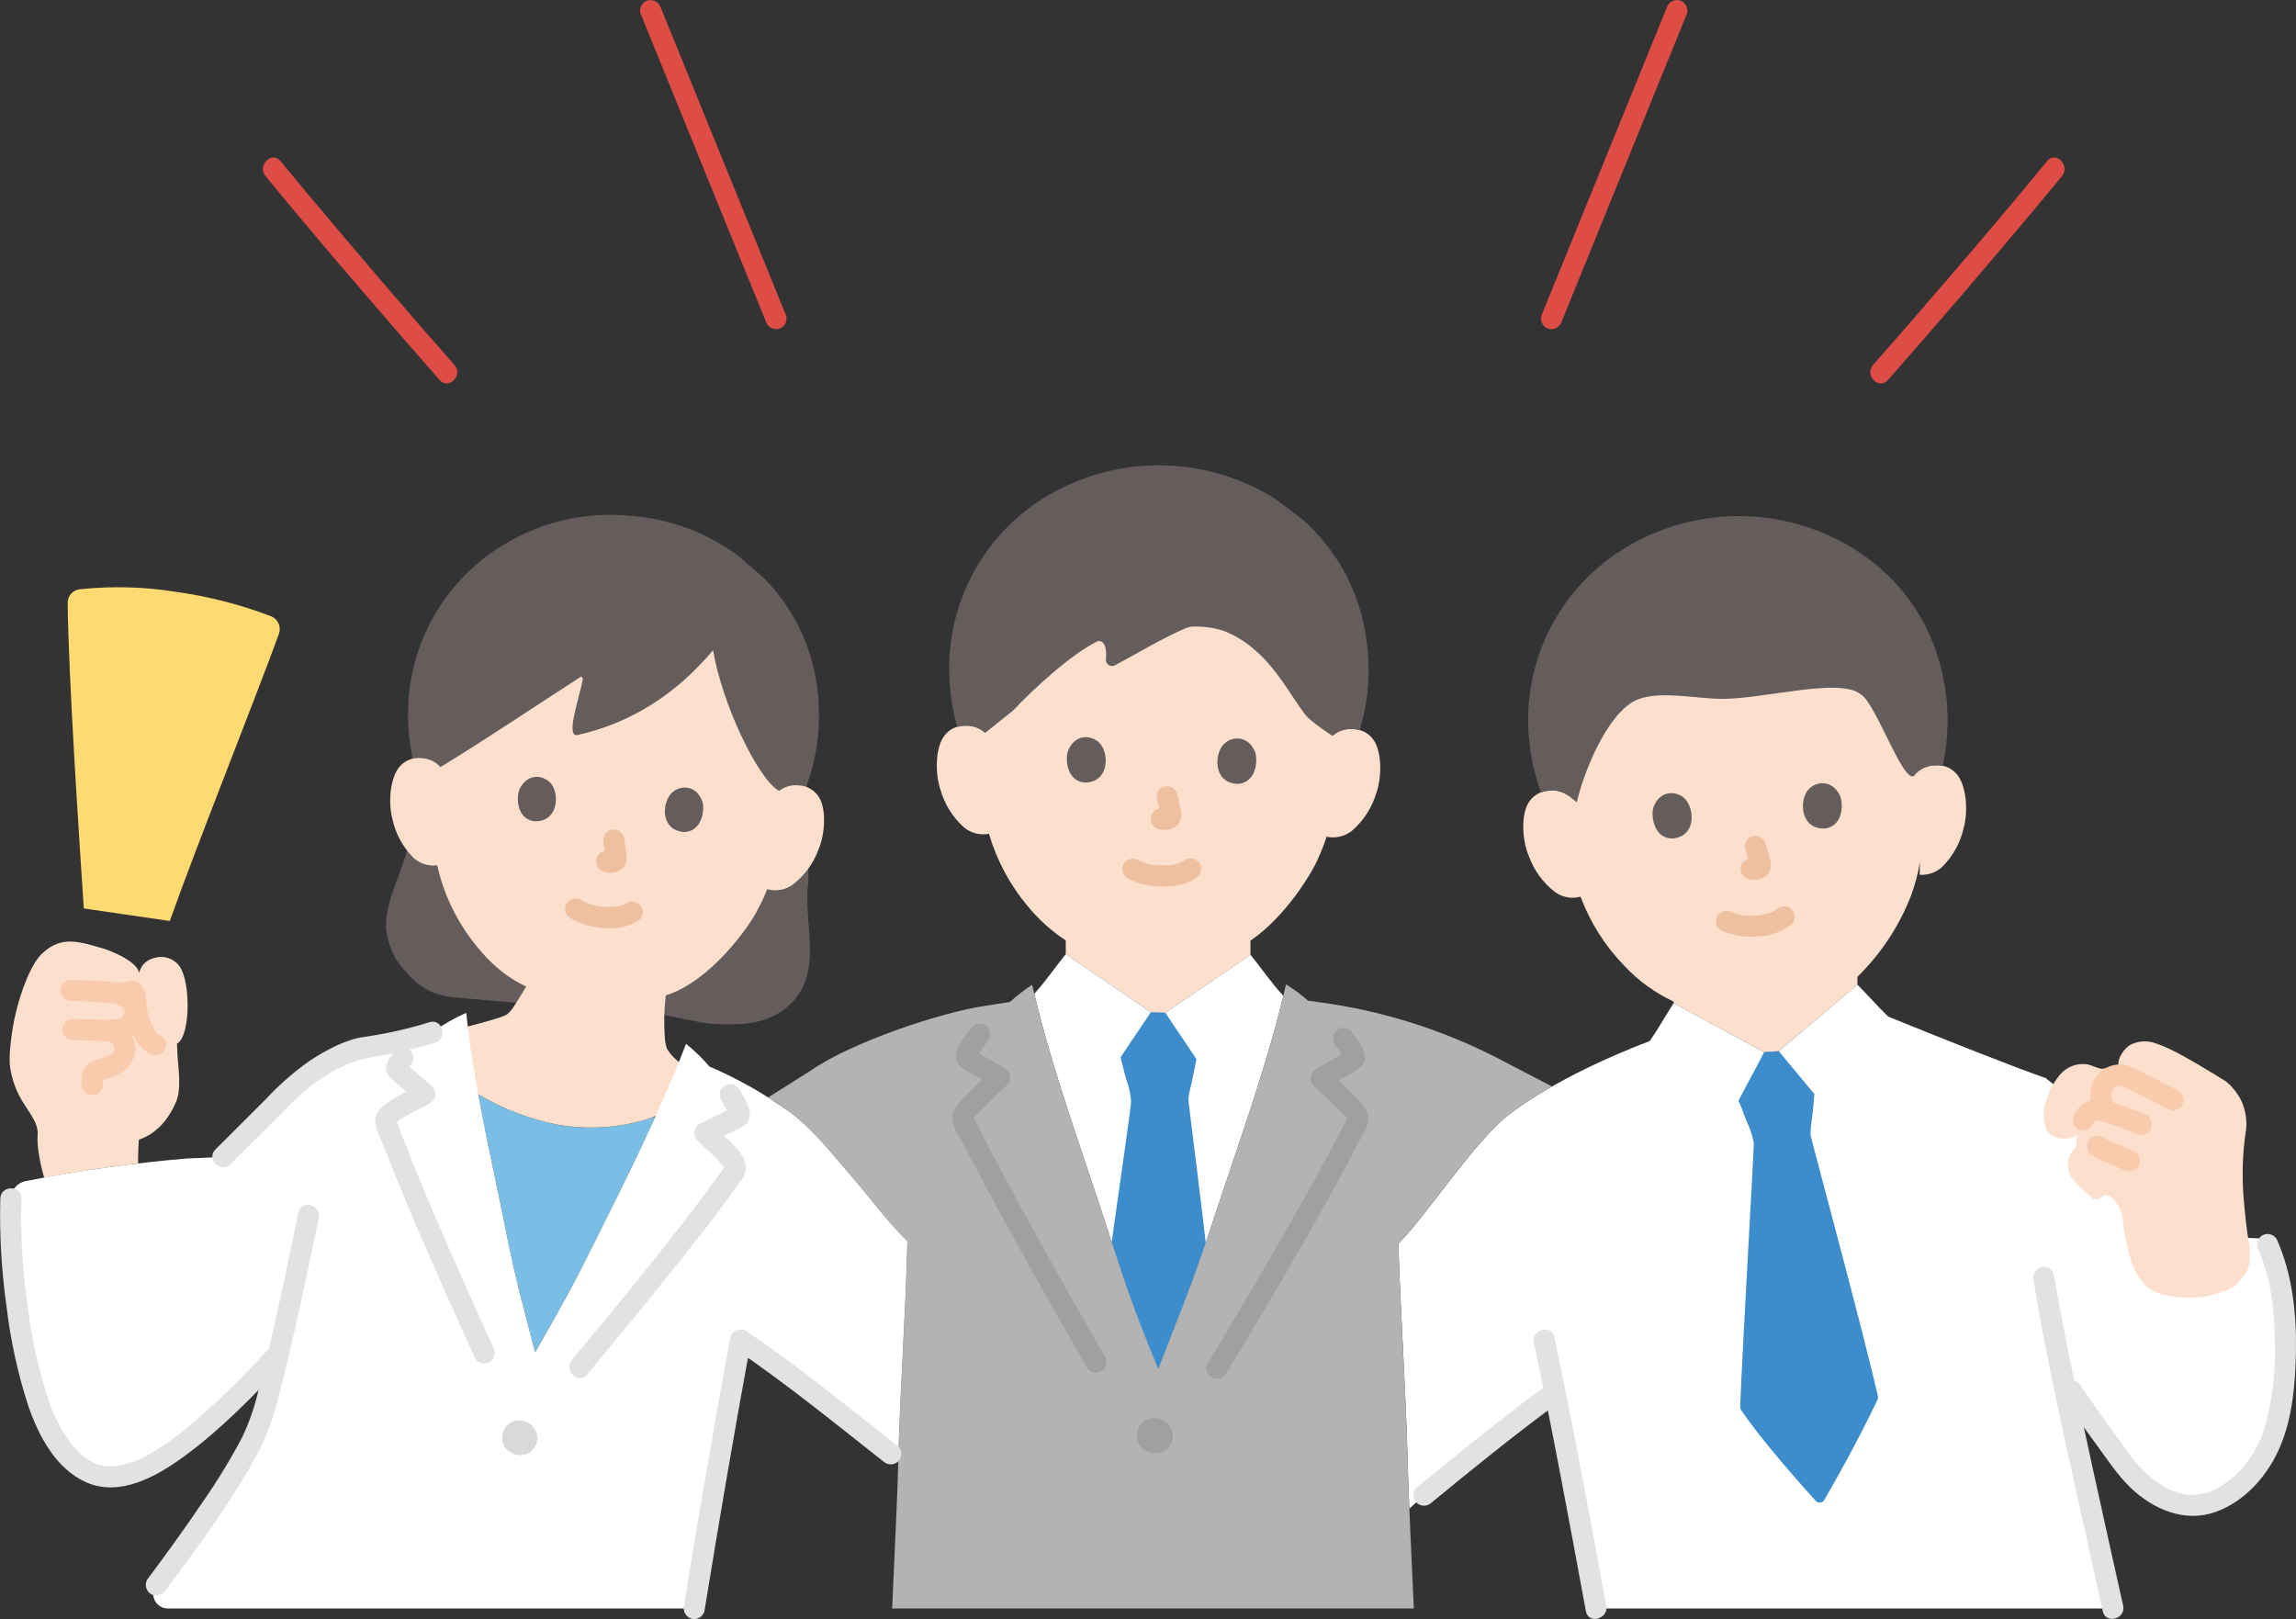 <svg width="173" height="122" viewBox="0 0 173 122" fill="none" xmlns="http://www.w3.org/2000/svg">
<rect x="0" y="0" width="173" height="122" fill="#333333" stroke="none"/>
<g clip-path="url(#clip0_5249_7469)">
<path d="M144.661 64.958C144.522 65.833 144.294 66.691 143.982 67.519C143.086 69.813 141.713 71.888 139.954 73.608C139.954 73.957 139.954 74.201 139.954 74.201C139.636 74.46 135.837 77.703 134.032 79.213L132.927 79.283C130.852 78.175 126.474 75.781 126.108 75.593V75.473C124.706 74.822 123.443 73.906 122.388 72.776C120.94 71.288 119.818 69.514 119.092 67.567C118.769 67.657 118.431 67.673 118.102 67.615C117.772 67.558 117.459 67.428 117.186 67.234C116.272 66.534 115.579 65.585 115.191 64.499C114.73 63.413 114.589 61.619 115.103 60.607C115.26 60.304 115.494 60.048 115.783 59.867C116.071 59.686 116.403 59.586 116.743 59.577C117.283 59.517 117.824 59.67 118.252 60.005C118.252 60.005 116.361 49.176 128.875 47.477C145.858 45.172 144.349 58.293 144.349 58.293C144.73 57.905 145.247 57.682 145.79 57.671C146.129 57.635 146.47 57.692 146.78 57.834C147.09 57.976 147.356 58.198 147.55 58.478C148.192 59.415 148.284 61.212 147.969 62.349C147.725 63.476 147.162 64.509 146.346 65.322C146.117 65.531 145.848 65.692 145.556 65.795C145.263 65.898 144.953 65.941 144.644 65.92" fill="#FCE0CD"/>
<path d="M0.756 79.1C0.823 78.293 0.939 77.491 1.104 76.698C1.53 74.707 2.4 72.494 3.236 71.798C4.669 70.465 6.053 70.983 7.802 71.484C8.296 71.626 10.326 72.418 10.485 73.313C10.548 73.032 10.692 72.776 10.897 72.576C11.103 72.376 11.363 72.24 11.644 72.186C12.012 72.072 12.407 72.086 12.766 72.227C13.124 72.367 13.425 72.625 13.619 72.959C14.282 74.128 14.317 77.183 13.671 78.29C13.588 78.436 13.473 78.562 13.336 78.658C13.355 79.087 13.368 79.381 13.368 79.381C13.41 80.332 13.699 82.019 13.274 83.016C12.623 84.54 11.663 85.463 10.46 85.884C10.444 86.14 10.433 86.334 10.433 86.334C10.414 86.643 10.406 87.137 10.4 87.665C8.052 87.945 5.687 88.312 3.327 88.743C3.098 87.969 2.753 86.416 2.835 85.526C2.909 84.71 2.314 83.992 1.884 83.296C1.253 82.372 0.857 81.306 0.733 80.192C0.717 79.828 0.724 79.463 0.756 79.1Z" fill="#FCE0CD"/>
<path d="M5.35 75.431C6.178 75.453 7 75.48 7.826 75.548C8.578 75.61 9.458 75.728 10.185 75.464C10.389 75.408 10.562 75.273 10.666 75.089C10.77 74.905 10.797 74.686 10.741 74.482C10.685 74.278 10.55 74.105 10.367 74C10.183 73.896 9.965 73.869 9.762 73.925C9.699 73.948 9.634 73.967 9.568 73.982C9.532 73.99 9.495 73.997 9.458 74.003C9.573 73.989 9.583 73.987 9.49 73.997C9.331 74.007 9.172 74.016 9.01 74.016C8.586 74.016 8.162 73.979 7.739 73.944C6.943 73.878 6.149 73.856 5.351 73.835C5.14 73.836 4.939 73.921 4.79 74.07C4.641 74.22 4.557 74.421 4.555 74.633C4.559 74.843 4.644 75.044 4.792 75.192C4.941 75.341 5.141 75.427 5.351 75.431H5.35Z" fill="#F9CBAC"/>
<path d="M8.892 75.732C8.935 75.744 8.978 75.758 9.02 75.772C8.932 75.731 8.928 75.73 9.009 75.769C9.081 75.808 9.15 75.851 9.219 75.897C9.064 75.794 9.204 75.893 9.237 75.926C9.269 75.959 9.289 75.981 9.314 76.011C9.248 75.922 9.24 75.913 9.29 75.984C9.309 76.018 9.405 76.136 9.394 76.175L9.354 76.084C9.366 76.117 9.377 76.15 9.386 76.185C9.444 76.403 9.401 76.094 9.398 76.225C9.392 76.275 9.392 76.325 9.398 76.376C9.419 76.246 9.421 76.224 9.405 76.31C9.399 76.342 9.39 76.374 9.38 76.405C9.365 76.441 9.352 76.478 9.341 76.515C9.378 76.306 9.423 76.341 9.38 76.418C9.362 76.45 9.346 76.485 9.327 76.517C9.302 76.549 9.279 76.584 9.258 76.619C9.28 76.567 9.399 76.465 9.298 76.561C9.283 76.575 9.192 76.647 9.192 76.662C9.303 76.579 9.325 76.561 9.258 76.61C9.241 76.622 9.224 76.634 9.206 76.645C9.162 76.673 9.113 76.694 9.069 76.722C8.968 76.788 9.237 76.666 9.026 76.737C8.893 76.78 8.755 76.812 8.616 76.833C8.815 76.803 8.501 76.837 8.466 76.838C8.386 76.842 8.309 76.843 8.23 76.844C8.052 76.844 7.875 76.844 7.697 76.844C6.959 76.836 6.221 76.804 5.484 76.778C5.273 76.78 5.071 76.865 4.923 77.014C4.774 77.163 4.689 77.365 4.688 77.577C4.692 77.787 4.777 77.988 4.925 78.137C5.074 78.285 5.274 78.371 5.484 78.375C6.164 78.398 6.844 78.428 7.525 78.438C8.189 78.497 8.858 78.437 9.5 78.26C10.002 78.105 10.428 77.768 10.694 77.315C10.96 76.862 11.048 76.325 10.939 75.81C10.835 75.422 10.631 75.067 10.347 74.783C10.063 74.499 9.709 74.295 9.321 74.192C9.118 74.138 8.901 74.166 8.718 74.27C8.535 74.375 8.4 74.547 8.342 74.75C8.29 74.955 8.319 75.171 8.423 75.354C8.527 75.537 8.698 75.673 8.899 75.733L8.892 75.732Z" fill="#F9CBAC"/>
<path d="M8.061 78.407C8.119 78.435 8.356 78.524 8.369 78.589C8.359 78.54 8.268 78.503 8.369 78.598C8.413 78.638 8.449 78.686 8.495 78.727C8.562 78.789 8.421 78.607 8.498 78.729C8.529 78.78 8.558 78.829 8.587 78.881C8.663 79.016 8.564 78.741 8.594 78.904C8.599 78.932 8.654 79.087 8.616 78.966C8.579 78.851 8.611 78.998 8.616 79.032C8.633 79.192 8.66 78.908 8.616 79.057C8.609 79.087 8.601 79.116 8.59 79.145C8.571 79.201 8.579 79.185 8.615 79.096C8.611 79.146 8.548 79.213 8.525 79.255C8.455 79.38 8.582 79.206 8.518 79.265C8.478 79.299 8.448 79.341 8.41 79.376C8.38 79.405 8.349 79.431 8.317 79.456L8.381 79.406C8.329 79.451 8.27 79.488 8.207 79.516C8.158 79.545 8.108 79.571 8.057 79.596C8.026 79.611 7.995 79.626 7.964 79.64C8.038 79.609 8.049 79.604 7.996 79.625C7.876 79.665 7.759 79.712 7.637 79.75C7.374 79.82 7.119 79.917 6.876 80.039C6.558 80.215 6.317 80.502 6.197 80.846C6.1 81.204 6.1 81.581 6.197 81.939C6.253 82.143 6.388 82.316 6.572 82.421C6.755 82.526 6.972 82.553 7.176 82.498C7.377 82.438 7.547 82.302 7.651 82.119C7.754 81.936 7.784 81.721 7.733 81.516C7.721 81.45 7.713 81.317 7.72 81.456C7.712 81.389 7.711 81.32 7.718 81.253C7.709 81.301 7.645 81.458 7.712 81.353C7.644 81.438 7.64 81.451 7.701 81.39L7.631 81.448C7.664 81.427 7.698 81.409 7.733 81.392L7.651 81.424C7.706 81.402 7.762 81.382 7.819 81.365C7.944 81.325 8.07 81.289 8.193 81.246C8.839 81.064 9.411 80.684 9.829 80.158C10.017 79.905 10.14 79.609 10.186 79.297C10.233 78.984 10.201 78.665 10.095 78.368C9.869 77.781 9.431 77.302 8.868 77.026C8.685 76.919 8.468 76.889 8.264 76.943C8.06 76.996 7.885 77.129 7.779 77.312C7.672 77.495 7.642 77.713 7.696 77.917C7.749 78.122 7.882 78.297 8.064 78.404L8.061 78.407Z" fill="#F9CBAC"/>
<path d="M9.424 75.096C9.416 75.884 9.546 76.667 9.807 77.41C9.944 77.796 10.12 78.166 10.332 78.516C10.568 78.909 10.914 79.223 11.327 79.42C11.51 79.522 11.726 79.549 11.929 79.496C12.132 79.442 12.306 79.312 12.416 79.133C12.52 78.95 12.549 78.733 12.495 78.529C12.442 78.325 12.311 78.15 12.13 78.041C12.054 78.005 11.979 77.965 11.907 77.922C11.873 77.9 11.839 77.879 11.806 77.855C11.889 77.923 11.899 77.93 11.834 77.875C11.809 77.852 11.784 77.828 11.761 77.803C11.837 77.909 11.848 77.921 11.791 77.839C11.748 77.769 11.701 77.701 11.659 77.63C11.574 77.488 11.497 77.342 11.428 77.193C11.411 77.156 11.394 77.118 11.378 77.08C11.418 77.176 11.421 77.183 11.387 77.1C11.359 77.023 11.329 76.947 11.302 76.869C11.197 76.558 11.118 76.238 11.067 75.914C11.061 75.874 11.055 75.834 11.049 75.794C11.064 75.905 11.066 75.915 11.055 75.824C11.048 75.744 11.039 75.662 11.033 75.581C11.022 75.422 11.017 75.259 11.017 75.097C11.017 74.886 10.933 74.683 10.784 74.533C10.635 74.383 10.432 74.299 10.221 74.299C10.01 74.299 9.807 74.383 9.658 74.533C9.509 74.683 9.425 74.886 9.425 75.097L9.424 75.096Z" fill="#F9CBAC"/>
<path d="M39.117 97.252C39.46 98.636 39.829 100.003 40.322 101.905C42.328 98.398 43.094 97.052 44.871 93.477C46.368 90.463 47.95 87.307 49.389 84.138L48.984 84.277C46.734 84.992 44.346 85.156 42.019 84.756C39.907 84.341 37.883 83.567 36.031 82.468C36.66 85.906 37.448 89.385 38.092 92.628C38.47 94.529 38.781 95.9 39.117 97.252Z" fill="#7ABEE6"/>
<path d="M121.037 42.251C120.966 42.308 120.895 42.365 120.825 42.423C118.987 43.891 117.517 45.77 116.531 47.908C115.545 50.047 115.071 52.387 115.146 54.742C115.208 56.441 115.534 58.12 116.113 59.717C116.316 59.644 116.528 59.597 116.743 59.577C117.282 59.517 117.824 59.671 118.252 60.005L118.809 60.463C119.292 58.317 120.998 53.958 123.166 52.812C124.841 51.974 127.747 52.65 129.691 52.664C132.91 52.688 138.673 51.011 140.215 52.331C141.386 52.999 143.634 59.774 144.347 58.294C144.728 57.906 145.245 57.683 145.788 57.672C145.984 57.664 146.18 57.679 146.373 57.716C146.741 56.062 146.841 54.36 146.668 52.674C146.035 46.87 142.863 43.38 139.805 41.429C136.963 39.638 133.645 38.758 130.292 38.905C126.939 39.052 123.71 40.219 121.035 42.251H121.037Z" fill="#645D5C"/>
<path d="M120.263 121.205C119.34 116.223 118.212 110.153 117.159 104.907C113.544 107.555 111.047 109.588 107.296 112.669C107.296 112.669 106.784 113.142 106.191 113.691C106.131 112.277 106.082 110.959 106.058 109.9C105.935 104.901 105.519 98.856 105.362 93.728L105.764 93.285C107.525 91.449 111.259 85.874 113.628 84.043C116.524 81.809 120.667 79.84 124.315 78.439C124.952 77.518 125.709 76.182 126.107 75.593C126.473 75.781 130.851 78.176 132.926 79.283L134.031 79.213C135.836 77.703 139.633 74.46 139.953 74.201C140.461 74.692 141.466 75.834 142.272 76.605C145.927 78.102 152.217 80.596 154.134 81.235L169.393 93.287C169.618 93.298 169.821 93.309 170.133 93.313C170.286 93.314 170.436 93.359 170.564 93.443C170.693 93.526 170.794 93.645 170.858 93.785C171.253 94.694 171.554 95.643 171.753 96.615C172.165 98.751 172.294 100.932 172.138 103.101C171.915 106 171.66 108.394 169.92 110.691C168.229 112.917 165.541 114.272 163.019 112.895C162.032 112.399 161.16 111.699 160.461 110.842C158.687 108.576 157.009 106.238 155.428 103.826C156.496 108.993 157.89 115.283 159.207 121.207L120.263 121.205Z" fill="white"/>
<path d="M133.284 109.017C132.503 108.059 131.772 107.109 131.186 106.256C131.138 106.185 131.114 106.101 131.118 106.016C131.317 100.888 132.177 86.417 132.145 86.142C132.052 85.604 131.885 85.081 131.647 84.59C131.476 84.186 131.341 83.811 131.213 83.452L130.994 82.939C131.748 81.484 132.666 79.815 132.926 79.283L134.032 79.213C134.4 79.686 135.667 81.163 136.71 82.445C136.662 83.111 136.611 83.605 136.531 84.281C136.519 84.417 136.499 84.552 136.479 84.692C136.431 84.993 136.416 85.298 136.436 85.602C136.452 85.77 140.428 100.46 141.499 105.221C141.518 105.307 141.507 105.398 141.467 105.476C140.436 107.655 139.011 110.341 137.455 113.031C137.423 113.085 137.379 113.131 137.326 113.165C137.273 113.199 137.213 113.22 137.151 113.227C137.089 113.233 137.026 113.225 136.967 113.203C136.909 113.181 136.856 113.145 136.814 113.099C135.737 111.909 134.455 110.452 133.284 109.017Z" fill="#3D8DCC"/>
<path d="M100.391 55.449C100.799 55.09 101.331 54.906 101.873 54.936C102.213 54.925 102.55 55.007 102.848 55.172C103.146 55.336 103.395 55.578 103.568 55.872C104.139 56.853 104.099 58.653 103.701 59.763C103.374 60.868 102.736 61.856 101.863 62.607C101.619 62.799 101.339 62.94 101.04 63.021C100.741 63.102 100.428 63.122 100.121 63.079L99.955 63.05C99.786 63.588 99.582 64.113 99.343 64.623C98.936 65.669 96.889 69.072 94.22 70.883V71.946C93.876 72.17 89.766 75.005 87.816 76.32L86.709 76.276C84.759 74.959 80.649 72.125 80.304 71.902V70.867C79.217 70.152 78.244 69.275 77.421 68.265C76.087 66.674 75.098 64.822 74.517 62.827C74.189 62.892 73.851 62.884 73.526 62.802C73.202 62.72 72.9 62.567 72.642 62.353C71.781 61.588 71.16 60.589 70.853 59.478C70.474 58.361 70.465 56.561 71.052 55.59C71.231 55.299 71.484 55.062 71.785 54.903C72.086 54.743 72.424 54.668 72.764 54.684C73.306 54.664 73.835 54.858 74.237 55.223C74.237 55.223 72.532 44.448 86.928 44.448C102.188 44.445 100.391 55.449 100.391 55.449Z" fill="#FCE0CD"/>
<path d="M87.298 76.299L86.71 76.275C84.76 74.958 80.65 72.124 80.305 71.901C79.782 72.523 78.694 74.07 77.931 74.886C79.284 80.629 81.542 86.769 83.346 92.324C84.81 96.834 85.24 98.202 87.269 103.188C89.068 98.545 89.85 96.762 91.316 92.267C93.107 86.78 95.339 80.72 96.7 75.039C95.935 74.259 94.769 72.596 94.221 71.945C93.877 72.17 89.767 75.004 87.817 76.319L87.298 76.299Z" fill="white"/>
<path d="M87.248 76.296L86.708 76.275C86.396 76.774 85.324 78.322 84.429 79.685L84.578 80.244C84.665 80.616 84.763 81.002 84.892 81.423C85.079 81.936 85.191 82.474 85.226 83.019C85.23 83.298 84.474 88.566 83.761 93.609C84.912 97.149 85.444 98.71 87.267 103.19C88.87 99.055 89.665 97.189 90.855 93.655C90.294 88.833 89.55 83.089 89.55 82.92C89.562 82.616 89.608 82.314 89.688 82.02C89.722 81.885 89.753 81.751 89.781 81.616C89.926 80.958 90.029 80.467 90.15 79.815C89.243 78.432 88.133 76.83 87.815 76.321L87.248 76.296Z" fill="#3D8DCC"/>
<path d="M67.222 121.205C67.365 117.785 67.624 112.841 67.692 109.899C67.826 104.457 68.263 98.845 68.371 93.531C66.662 91.825 65.779 90.513 64.206 88.699C62.879 87.169 61.545 85.454 60.094 84.261C59.395 83.69 58.66 83.165 57.893 82.691L61.088 80.673C64.14 78.544 70.907 76.273 74.247 75.794L76.095 75.501C76.62 75.027 77.18 74.594 77.771 74.204C79.105 80.144 81.47 86.549 83.346 92.323C84.81 96.833 85.239 98.201 87.269 103.186C89.068 98.543 89.85 96.761 91.315 92.266C93.195 86.501 95.566 80.104 96.9 74.177C97.484 74.54 98.038 74.95 98.557 75.403C99.631 75.557 100.306 75.653 100.306 75.653C104.821 76.357 109.188 77.805 113.23 79.94C113.23 79.94 115.056 80.89 116.94 81.869C115.787 82.516 114.681 83.242 113.628 84.042C111.259 85.873 107.525 91.447 105.764 93.284C105.764 93.284 105.596 93.487 105.362 93.768C105.522 98.888 105.935 104.913 106.058 109.898C106.126 112.839 106.384 117.784 106.528 121.204L67.222 121.205Z" fill="#B3B3B3"/>
<path d="M52.898 77.059C53.842 77.193 54.796 77.229 55.746 77.166C58.106 77.082 59.962 75.854 60.66 73.989C61.536 71.655 60.534 68.798 60.918 66.335L60.812 59.103C61.351 57.61 61.652 56.041 61.705 54.453C61.845 49.485 59.892 45.955 57.601 43.602L55.655 41.909C53.229 40.093 50.325 39.032 47.303 38.857C44.046 38.567 40.781 39.328 37.985 41.029C36.004 42.207 34.325 43.834 33.083 45.778C31.84 47.721 31.067 49.93 30.825 52.226C30.665 53.806 30.742 55.4 31.054 56.957L30.663 64.109C30.157 66.032 29.051 67.888 29.079 69.899C29.172 70.793 29.46 71.656 29.923 72.425C31.476 74.501 32.577 74.909 33.948 75.13L39.119 75.591L48.539 76.19L52.898 77.059Z" fill="#645D5C"/>
<path d="M43.92 51.159C43.657 52.599 42.567 55.61 43.525 55.385C47.608 54.473 50.982 52.258 53.73 48.996C54.367 52.902 57.068 58.682 58.7 59.596C59.122 59.27 59.654 59.122 60.183 59.184C60.516 59.195 60.84 59.296 61.122 59.475C61.404 59.655 61.632 59.906 61.784 60.204C62.281 61.2 62.131 62.958 61.673 64.018C61.286 65.08 60.601 66.006 59.7 66.686C59.45 66.859 59.168 66.979 58.87 67.04C58.572 67.101 58.265 67.101 57.968 67.04L57.809 67C57.61 67.515 57.378 68.016 57.113 68.5C56.565 69.683 53.561 73.955 50.165 75.008C50.042 76.027 50.016 77.055 50.086 78.079C50.097 78.398 50.152 78.715 50.249 79.02C50.535 79.493 50.928 79.891 51.396 80.182L53.265 81.368C53.265 81.368 52.103 82.713 51.374 83.131C50.445 83.663 48.986 84.272 48.986 84.272C46.736 84.987 44.347 85.151 42.02 84.751C39.929 84.34 37.922 83.577 36.085 82.495C35.365 81.944 34.713 81.309 34.142 80.605C33.648 79.791 33.256 78.92 32.975 78.011L35.098 77.39C35.492 77.29 37.911 76.678 38.226 76.422C38.439 76.232 38.621 76.01 38.767 75.764C39.018 75.385 39.332 74.878 39.651 74.335C38.052 73.609 36.693 72.387 35.445 70.703C34.239 69.065 33.386 67.192 32.941 65.204C32.616 65.248 32.286 65.218 31.974 65.118C31.661 65.018 31.375 64.849 31.136 64.624C30.342 63.822 29.796 62.807 29.564 61.701C29.262 60.584 29.365 58.825 29.999 57.91C30.192 57.637 30.454 57.42 30.758 57.283C31.062 57.146 31.398 57.093 31.729 57.13C32.005 57.137 32.277 57.2 32.527 57.316C32.778 57.432 33.002 57.598 33.186 57.804C36.746 55.63 40.107 53.354 43.797 50.975" fill="#FCE0CD"/>
<path d="M59.608 83.874C57.694 82.475 55.63 81.298 53.452 80.366C52.922 79.741 52.332 79.169 51.692 78.657C49.805 83.616 47.234 88.724 44.871 93.477C43.094 97.052 42.328 98.398 40.322 101.905C39.347 98.143 38.857 96.474 38.094 92.626C37.059 87.417 35.654 81.603 35.133 76.321C34.228 76.717 33.369 77.211 32.571 77.793C30.894 78.326 29.172 78.709 27.427 78.936C25.383 79.515 23.507 80.578 21.956 82.034L16.797 87.182L14.1 87.297C10.019 87.639 5.959 88.208 1.94 89.001C1.632 89.059 1.354 89.221 1.149 89.46C0.945 89.698 0.828 89.999 0.817 90.313C0.61 96.311 1.948 104.81 3.996 108.197C4.991 109.842 6.552 111.326 8.167 111.266C10.578 111.177 11.89 110.22 13.835 108.79C15.877 107.288 18.094 105.086 20.657 102.36L20.97 102.027C20.427 104.329 19.952 106.162 19.63 107.123C18.695 109.908 14.743 115.461 11.782 119.434C11.655 119.595 11.575 119.789 11.553 119.993C11.53 120.197 11.566 120.403 11.655 120.588C11.744 120.773 11.883 120.929 12.057 121.038C12.23 121.147 12.431 121.205 12.636 121.205H52.307C53.251 115.407 54.615 107.373 55.795 100.968C59.627 103.549 63.358 106.606 67.117 109.557L67.689 109.953C67.689 109.935 67.689 109.917 67.689 109.899C67.823 104.457 68.26 98.845 68.369 93.532C66.66 91.825 65.777 90.513 64.204 88.699C62.877 87.169 61.542 85.454 60.092 84.261C59.934 84.129 59.772 84.001 59.608 83.874Z" fill="white"/>
<path d="M6.314 68.457C5.964 63.139 5.152 50.973 5.1 45.408C5.1 45.156 5.194 44.913 5.364 44.727C5.534 44.542 5.767 44.427 6.017 44.405C8.417 44.149 10.839 44.213 13.222 44.594C15.684 44.932 18.099 45.55 20.422 46.437C20.673 46.536 20.876 46.73 20.987 46.977C21.099 47.223 21.11 47.504 21.019 47.758C19.305 52.482 14.723 63.945 12.794 69.401L6.314 68.457Z" fill="#FFDA71"/>
<path d="M96.153 37.634C93.444 35.915 90.296 35.023 87.091 35.066C83.886 35.11 80.762 36.087 78.101 37.879C76.16 39.207 74.555 40.971 73.414 43.031C72.273 45.091 71.628 47.39 71.53 49.744C71.466 51.443 71.668 53.142 72.127 54.778C72.335 54.719 72.549 54.687 72.764 54.684C73.306 54.664 73.835 54.858 74.237 55.223L76.341 53.534C77.924 51.848 80.715 49.31 82.666 48.336C82.895 48.222 83.186 48.381 83.275 48.752C83.348 49.042 83.366 49.343 83.327 49.639C83.313 49.725 83.323 49.813 83.355 49.893C83.388 49.973 83.442 50.043 83.511 50.095C83.581 50.147 83.663 50.178 83.749 50.186C83.835 50.194 83.922 50.178 83.999 50.141C85.316 49.444 87.606 48.078 89.338 47.337C89.545 47.25 89.768 47.207 89.993 47.211C90.752 47.199 91.508 47.313 92.23 47.547C93.106 47.895 93.912 48.398 94.611 49.032C96.176 50.365 97.269 52.416 98.329 53.833C98.721 54.358 100.389 55.45 100.389 55.45C100.797 55.091 101.329 54.907 101.871 54.936C102.073 54.943 102.273 54.974 102.468 55.029L102.508 54.811C102.961 53.255 103.167 51.638 103.118 50.018C102.94 44.902 100.684 41.415 98.173 39.17L96.153 37.634Z" fill="#645D5C"/>
<path d="M53.075 121.418C54.176 114.662 55.324 107.912 56.564 101.181L55.394 101.658C59.266 104.273 62.883 107.238 66.555 110.122C66.708 110.266 66.909 110.346 67.118 110.346C67.327 110.346 67.529 110.266 67.681 110.122C67.829 109.972 67.912 109.769 67.912 109.558C67.912 109.346 67.829 109.144 67.681 108.993C63.903 106.026 60.182 102.97 56.198 100.279C56.092 100.218 55.974 100.183 55.853 100.174C55.731 100.166 55.609 100.186 55.496 100.232C55.384 100.278 55.283 100.35 55.202 100.441C55.121 100.532 55.062 100.64 55.029 100.758C53.789 107.49 52.64 114.239 51.54 120.995C51.49 121.199 51.52 121.414 51.624 121.597C51.728 121.779 51.897 121.915 52.097 121.976C52.301 122.031 52.518 122.003 52.701 121.899C52.885 121.794 53.019 121.621 53.077 121.418H53.075Z" fill="#E2E2E2"/>
<path d="M168.46 82.268C168.252 81.976 168.004 81.715 167.724 81.492C166.211 80.559 164.9 79.741 163.449 79.031C163.102 78.87 162.747 78.727 162.385 78.604C161.792 78.399 161.143 78.435 160.575 78.703C160.099 78.93 159.47 79.787 159.642 80.379L158.353 80.542C157.986 80.483 157.654 80.285 157.291 80.204C156.904 80.145 156.508 80.186 156.141 80.325C155.775 80.464 155.45 80.696 155.2 80.997C154.705 81.607 154.341 82.312 154.132 83.069C153.947 83.66 153.937 84.293 154.103 84.89C154.156 85.08 154.256 85.253 154.393 85.395C154.53 85.538 154.699 85.644 154.887 85.704C155.152 85.795 155.434 85.827 155.713 85.798C155.992 85.768 156.262 85.678 156.503 85.534L156.401 86.452C156.213 86.646 156.058 86.869 155.939 87.112C155.813 87.427 155.779 87.772 155.841 88.106C155.903 88.439 156.059 88.748 156.29 88.996C156.47 89.182 157.121 89.827 157.594 90.251C157.695 90.343 157.829 90.391 157.966 90.385C158.102 90.378 158.231 90.319 158.324 90.218C158.373 90.166 158.432 90.124 158.497 90.096C158.563 90.067 158.633 90.052 158.704 90.052C158.776 90.052 158.846 90.066 158.912 90.094C158.978 90.122 159.037 90.163 159.086 90.215C159.529 90.623 159.823 91.167 159.922 91.761C160.36 95.548 161.289 97.094 162.779 97.508C163.959 97.819 165.191 97.87 166.393 97.659C166.717 97.579 168.184 97.157 168.397 96.9C168.817 96.394 169.282 96.02 169.45 95.348C169.567 94.787 169.565 94.207 169.446 93.647C169.326 92.972 169.122 91.255 169.041 90.113C168.929 88.596 168.973 87.071 169.173 85.563C169.369 84.626 169.24 83.65 168.807 82.797C168.706 82.612 168.59 82.435 168.46 82.268Z" fill="#FCE0CD"/>
<path d="M0.022 90.31C-0.047 93.037 0.111 95.764 0.494 98.465C0.793 101 1.34 103.5 2.127 105.928C2.902 108.185 4.191 110.663 6.473 111.689C9.024 112.835 11.807 111.253 13.839 109.77C16.562 107.783 18.915 105.373 21.221 102.923C21.924 102.177 20.8 101.046 20.095 101.795C18.199 103.901 16.154 105.869 13.978 107.683C13.054 108.45 12.063 109.131 11.016 109.719C10.084 110.215 8.827 110.624 7.76 110.447C6.542 110.244 5.553 109.119 4.906 108.145C4.411 107.375 4.014 106.546 3.722 105.677C2.974 103.446 2.443 101.147 2.136 98.813C1.71 96.002 1.535 93.158 1.614 90.316C1.647 89.288 0.055 89.29 0.022 90.316V90.31Z" fill="#E2E2E2"/>
<path d="M17.358 87.746L20.915 84.198C21.947 83.168 22.927 82.098 24.157 81.3C25.311 80.484 26.625 79.923 28.012 79.654C29.629 79.42 31.224 79.056 32.783 78.567C33.759 78.263 33.341 76.722 32.36 77.028C30.749 77.533 29.099 77.904 27.427 78.138C26.011 78.333 24.537 79.153 23.353 79.922C22.135 80.781 21.011 81.766 19.998 82.861L16.232 86.617C15.505 87.343 16.631 88.472 17.358 87.746Z" fill="#E2E2E2"/>
<path d="M170.171 94.186C171.082 96.214 171.346 98.536 171.4 100.737C171.499 102.936 171.275 105.139 170.735 107.273C170.192 109.196 169.002 111.042 167.241 112.048C166.429 112.547 165.467 112.741 164.525 112.598C163.544 112.362 162.64 111.878 161.898 111.192C160.872 110.297 160.095 109.081 159.292 107.99C158.418 106.804 157.571 105.599 156.75 104.375C156.18 103.528 154.799 104.326 155.375 105.181C156.197 106.404 157.045 107.608 157.917 108.796C158.74 109.913 159.537 111.153 160.544 112.114C162.246 113.738 164.609 114.761 166.926 113.937C169.169 113.139 170.878 111.183 171.796 109.028C172.751 106.789 172.956 104.186 172.996 101.774C173.043 98.94 172.718 95.983 171.546 93.379C171.438 93.197 171.264 93.065 171.06 93.012C170.856 92.958 170.639 92.987 170.457 93.092C170.278 93.203 170.149 93.378 170.096 93.581C170.043 93.784 170.07 94 170.171 94.184L170.171 94.186Z" fill="#E2E2E2"/>
<path d="M164.142 82.197C163.217 81.699 162.279 81.225 161.338 80.76C161.011 80.578 160.669 80.424 160.316 80.3C159.903 80.18 159.463 80.187 159.053 80.319C158.643 80.45 158.281 80.701 158.013 81.04C157.715 81.424 157.537 81.888 157.502 82.374C157.468 82.859 157.577 83.344 157.818 83.767C157.87 83.858 157.94 83.938 158.024 84.002C158.107 84.066 158.202 84.113 158.303 84.14C158.405 84.166 158.511 84.173 158.614 84.159C158.718 84.145 158.819 84.11 158.909 84.057C159 84.004 159.079 83.933 159.142 83.85C159.205 83.766 159.252 83.67 159.278 83.568C159.304 83.467 159.31 83.361 159.296 83.256C159.281 83.152 159.246 83.052 159.192 82.962C159.167 82.921 159.144 82.878 159.123 82.835C159.154 82.912 159.154 82.906 159.123 82.817C159.108 82.768 159.096 82.719 159.086 82.669C159.092 82.741 159.093 82.749 159.088 82.689C159.08 82.596 159.08 82.502 159.088 82.409C159.074 82.55 159.12 82.295 159.128 82.262C159.139 82.222 159.153 82.183 159.168 82.145C159.146 82.209 159.155 82.197 159.197 82.109C159.222 82.066 159.249 82.024 159.277 81.983C159.229 82.048 159.235 82.046 159.294 81.977C159.323 81.953 159.485 81.838 159.356 81.918C159.395 81.892 159.437 81.868 159.479 81.846C159.397 81.876 159.399 81.875 159.487 81.844C159.524 81.834 159.729 81.794 159.561 81.813C159.596 81.809 159.879 81.825 159.731 81.801C159.813 81.814 159.888 81.847 159.97 81.863C160.083 81.886 159.753 81.762 159.853 81.813C160.001 81.887 160.154 81.953 160.302 82.025C161.322 82.521 162.336 83.035 163.335 83.573C163.517 83.68 163.734 83.71 163.938 83.656C164.143 83.602 164.317 83.469 164.424 83.287C164.53 83.104 164.56 82.886 164.507 82.681C164.453 82.477 164.321 82.301 164.138 82.195L164.142 82.197Z" fill="#F9CBAC"/>
<path d="M157.645 87.075C157.997 87.278 158.364 87.455 158.742 87.605C159.168 87.795 159.596 87.978 160.025 88.162C160.213 88.262 160.431 88.29 160.638 88.241C160.739 88.214 160.834 88.166 160.916 88.102C160.999 88.037 161.068 87.957 161.12 87.866C161.172 87.775 161.205 87.674 161.218 87.57C161.231 87.466 161.223 87.36 161.195 87.259C161.17 87.159 161.124 87.065 161.061 86.982C160.998 86.9 160.919 86.831 160.829 86.78C160.401 86.597 159.973 86.414 159.547 86.224C159.169 86.073 158.802 85.896 158.449 85.695C158.267 85.59 158.05 85.561 157.846 85.614C157.643 85.668 157.468 85.799 157.36 85.981C157.258 86.164 157.23 86.381 157.283 86.584C157.337 86.788 157.467 86.963 157.646 87.073L157.645 87.075Z" fill="#F9CBAC"/>
<path d="M161.753 84.04C160.827 83.61 159.866 83.259 158.882 82.99C158.432 82.821 157.941 82.8 157.479 82.93C156.959 83.115 156.528 83.487 156.269 83.975C156.162 84.158 156.133 84.375 156.186 84.58C156.24 84.785 156.372 84.96 156.555 85.067C156.737 85.174 156.954 85.204 157.158 85.15C157.363 85.096 157.537 84.963 157.644 84.781C157.672 84.725 157.795 84.553 157.689 84.677C157.744 84.613 157.805 84.557 157.864 84.498C157.821 84.542 157.773 84.558 157.851 84.512L157.956 84.451C158.042 84.401 157.984 84.451 157.93 84.459C157.968 84.451 158.005 84.44 158.041 84.426C158.172 84.384 157.999 84.429 157.999 84.429C158.037 84.425 158.074 84.425 158.112 84.429C158.112 84.429 157.936 84.387 158.066 84.429C158.102 84.44 158.14 84.449 158.178 84.459C158.363 84.507 158.548 84.555 158.733 84.606C159.126 84.715 159.513 84.845 159.893 84.996C160.099 85.076 160.305 85.155 160.51 85.238C160.605 85.275 160.699 85.314 160.793 85.351C160.912 85.398 160.689 85.304 160.798 85.354L160.949 85.421C161.133 85.523 161.348 85.55 161.551 85.496C161.754 85.443 161.928 85.314 162.038 85.135C162.142 84.951 162.171 84.734 162.117 84.53C162.064 84.326 161.933 84.151 161.753 84.043V84.04Z" fill="#F9CBAC"/>
<path d="M116.331 104.531C113.05 106.952 109.883 109.517 106.733 112.104C106.585 112.255 106.502 112.458 106.502 112.669C106.502 112.88 106.585 113.083 106.733 113.233C106.884 113.379 107.086 113.46 107.296 113.46C107.506 113.46 107.707 113.379 107.859 113.233C110.905 110.732 113.963 108.25 117.133 105.909C117.311 105.798 117.439 105.623 117.492 105.42C117.545 105.217 117.519 105.002 117.419 104.817C117.311 104.636 117.136 104.504 116.933 104.451C116.729 104.397 116.512 104.426 116.329 104.531H116.331Z" fill="#E2E2E2"/>
<path d="M129.697 70.121C130.545 70.493 131.473 70.647 132.395 70.569C133.338 70.549 134.25 70.227 134.997 69.648C135.145 69.498 135.228 69.295 135.228 69.084C135.228 68.872 135.145 68.669 134.997 68.519C134.845 68.374 134.643 68.293 134.434 68.293C134.224 68.293 134.022 68.374 133.87 68.519C133.731 68.639 134.004 68.433 133.9 68.499C133.85 68.53 133.803 68.565 133.752 68.596C133.702 68.627 133.642 68.659 133.586 68.688C133.55 68.71 133.511 68.728 133.47 68.742C133.5 68.751 133.656 68.67 133.51 68.724C133.328 68.791 133.142 68.847 132.953 68.889C132.89 68.904 132.826 68.917 132.763 68.929C132.743 68.933 132.557 68.965 132.662 68.948C132.768 68.931 132.569 68.959 132.549 68.96C132.469 68.969 132.391 68.975 132.313 68.981C132.054 68.998 131.794 69 131.534 68.984C131.481 68.981 131.429 68.977 131.375 68.972C131.345 68.969 131.315 68.966 131.285 68.962C131.223 68.954 131.245 68.958 131.353 68.972C131.265 68.97 131.177 68.954 131.094 68.925C130.941 68.892 130.789 68.85 130.642 68.798C130.589 68.779 130.537 68.758 130.482 68.738C130.312 68.673 130.688 68.827 130.497 68.744C130.313 68.643 130.098 68.616 129.895 68.67C129.692 68.723 129.518 68.852 129.407 69.031C129.303 69.214 129.275 69.431 129.328 69.635C129.382 69.839 129.513 70.014 129.693 70.123L129.697 70.121Z" fill="#EFC0A0"/>
<path d="M131.501 63.998C131.573 64.208 131.64 64.42 131.704 64.633C131.779 64.854 131.837 65.081 131.878 65.311L131.85 65.099C131.855 65.143 131.855 65.188 131.85 65.233L131.878 65.02C131.874 65.041 131.869 65.061 131.862 65.081L131.942 64.89C131.933 64.908 131.923 64.926 131.912 64.942L132.036 64.781C132.028 64.791 132.018 64.801 132.007 64.81L132.168 64.685C132.121 64.718 132.07 64.746 132.017 64.769L132.207 64.689C132.155 64.71 132.101 64.725 132.046 64.733L132.257 64.704C132.156 64.708 132.055 64.703 131.954 64.689C131.797 64.689 131.643 64.736 131.512 64.823C131.381 64.911 131.279 65.036 131.219 65.181C131.159 65.327 131.143 65.488 131.173 65.643C131.204 65.797 131.28 65.94 131.391 66.051C131.545 66.194 131.745 66.277 131.954 66.285C132.038 66.296 132.122 66.302 132.206 66.305C132.449 66.297 132.687 66.23 132.899 66.11C133.027 66.042 133.139 65.948 133.227 65.833C133.316 65.719 133.379 65.587 133.412 65.445C133.457 65.216 133.448 64.978 133.385 64.753C133.287 64.353 133.167 63.963 133.035 63.575C132.975 63.377 132.845 63.207 132.669 63.098C132.487 62.992 132.27 62.962 132.065 63.015C131.861 63.069 131.687 63.202 131.58 63.385C131.526 63.477 131.492 63.578 131.478 63.684C131.464 63.79 131.472 63.897 131.5 63.999L131.501 63.998Z" fill="#EFC0A0"/>
<path d="M124.567 60.884C124.395 61.581 124.639 63.143 125.978 63.189C127.735 63.064 127.705 61.158 127.055 60.304C126.522 59.605 125.078 59.394 124.567 60.884Z" fill="#645D5C"/>
<path d="M138.646 59.96C138.906 60.629 138.868 62.209 137.547 62.43C135.788 62.535 135.57 60.642 136.104 59.71C136.541 58.947 137.946 58.55 138.646 59.96Z" fill="#645D5C"/>
<path d="M48.259 1.012L57.704 24.222C57.765 24.422 57.901 24.592 58.083 24.696C58.265 24.8 58.48 24.83 58.683 24.78C58.886 24.723 59.059 24.588 59.163 24.404C59.267 24.221 59.295 24.003 59.24 23.799L49.793 0.587C49.732 0.387 49.596 0.217 49.414 0.113C49.232 0.009 49.018 -0.021 48.814 0.029C48.611 0.086 48.439 0.221 48.334 0.405C48.23 0.589 48.202 0.806 48.257 1.01L48.259 1.012Z" fill="#DD4C45"/>
<path d="M20.005 13.265C23.308 17.308 26.717 21.267 30.133 25.214C31.125 26.36 32.122 27.501 33.124 28.638C33.805 29.409 34.927 28.276 34.25 27.51C30.529 23.299 26.882 19.02 23.271 14.715C22.555 13.859 21.841 13 21.131 12.136C20.481 11.341 19.36 12.476 20.005 13.265Z" fill="#DD4C45"/>
<path d="M125.582 0.587L116.137 23.797C116.082 24.002 116.11 24.219 116.214 24.403C116.319 24.587 116.491 24.722 116.694 24.779C116.898 24.83 117.113 24.8 117.295 24.697C117.478 24.592 117.613 24.422 117.673 24.22L127.117 1.012C127.172 0.808 127.144 0.59 127.04 0.406C126.935 0.222 126.763 0.087 126.56 0.03C126.356 -0.021 126.141 0.009 125.958 0.113C125.776 0.217 125.641 0.387 125.58 0.589L125.582 0.587Z" fill="#DD4C45"/>
<path d="M154.246 12.136C150.942 16.179 147.534 20.139 144.118 24.085C143.126 25.231 142.129 26.372 141.126 27.51C140.45 28.276 141.571 29.409 142.252 28.638C145.973 24.428 149.62 20.149 153.231 15.844C153.949 14.988 154.662 14.128 155.372 13.265C156.016 12.476 154.894 11.341 154.246 12.136Z" fill="#DD4C45"/>
<path d="M42.976 69.184C43.74 69.63 44.6 69.884 45.483 69.926C46.365 70.034 47.258 69.859 48.035 69.428C48.125 69.375 48.204 69.305 48.267 69.222C48.33 69.138 48.377 69.043 48.403 68.942C48.43 68.84 48.436 68.734 48.422 68.63C48.407 68.527 48.373 68.427 48.32 68.336C48.267 68.246 48.197 68.166 48.114 68.103C48.031 68.04 47.936 67.993 47.835 67.967C47.63 67.913 47.413 67.943 47.231 68.05C47.145 68.106 47.038 68.139 46.956 68.198C46.807 68.276 46.695 68.408 46.642 68.568C46.589 68.728 46.6 68.902 46.673 69.054C46.746 69.205 46.875 69.323 47.032 69.38C47.19 69.438 47.364 69.433 47.517 69.364C47.671 69.296 47.792 69.17 47.854 69.014C47.917 68.858 47.916 68.683 47.853 68.527C47.789 68.371 47.668 68.246 47.514 68.179C47.36 68.112 47.186 68.107 47.029 68.165C46.997 68.176 46.966 68.188 46.935 68.199C46.855 68.225 46.779 68.247 46.699 68.266C46.607 68.288 46.515 68.306 46.421 68.322C46.271 68.348 46.54 68.312 46.432 68.319C46.381 68.322 46.33 68.329 46.279 68.333C46.013 68.351 45.747 68.35 45.483 68.329C45.416 68.325 45.351 68.319 45.283 68.312C45.216 68.305 45.116 68.291 45.237 68.309C45.117 68.291 44.995 68.269 44.875 68.244C44.685 68.203 44.498 68.15 44.316 68.084C44.273 68.064 44.23 68.048 44.185 68.034C44.231 68.043 44.355 68.111 44.238 68.055C44.176 68.025 44.114 67.996 44.053 67.964C43.959 67.915 43.868 67.86 43.778 67.804C43.596 67.697 43.379 67.667 43.174 67.721C42.97 67.775 42.795 67.907 42.689 68.09C42.582 68.273 42.553 68.491 42.606 68.696C42.66 68.9 42.792 69.076 42.974 69.182L42.976 69.184Z" fill="#EFC0A0"/>
<path d="M45.472 63.517C45.531 63.823 45.583 64.13 45.624 64.439L45.596 64.227C45.625 64.382 45.637 64.54 45.63 64.698L45.658 64.486C45.654 64.518 45.645 64.549 45.634 64.579L45.714 64.389C45.706 64.405 45.697 64.421 45.687 64.436L45.811 64.275C45.799 64.289 45.786 64.303 45.771 64.314L45.932 64.189C45.913 64.202 45.892 64.213 45.871 64.222L46.061 64.142C46.004 64.166 45.944 64.184 45.883 64.195L46.094 64.166C46.04 64.173 45.985 64.173 45.931 64.166L46.142 64.195C46.066 64.183 45.994 64.159 45.919 64.144C45.712 64.092 45.493 64.121 45.306 64.224C45.215 64.277 45.136 64.347 45.073 64.43C45.01 64.514 44.964 64.609 44.937 64.711C44.911 64.812 44.904 64.918 44.919 65.022C44.933 65.126 44.967 65.226 45.02 65.316C45.125 65.497 45.297 65.628 45.498 65.683C45.641 65.717 45.786 65.744 45.932 65.763C46.111 65.778 46.291 65.754 46.459 65.692C46.634 65.638 46.794 65.545 46.926 65.418C47.043 65.297 47.129 65.149 47.177 64.988C47.224 64.828 47.238 64.66 47.219 64.494C47.169 64.025 47.099 63.557 47.008 63.094C46.952 62.894 46.821 62.723 46.642 62.617C46.46 62.51 46.243 62.48 46.038 62.534C45.834 62.588 45.66 62.721 45.553 62.903C45.454 63.092 45.426 63.31 45.474 63.518L45.472 63.517Z" fill="#EFC0A0"/>
<path d="M39.149 59.453C38.89 60.107 38.917 61.656 40.211 61.881C41.934 61.995 42.159 60.141 41.644 59.225C41.218 58.474 39.843 58.076 39.149 59.453Z" fill="#645D5C"/>
<path d="M52.942 60.448C53.105 61.133 52.857 62.661 51.545 62.699C49.823 62.564 49.865 60.697 50.508 59.865C51.033 59.182 52.451 58.985 52.942 60.448Z" fill="#645D5C"/>
<path d="M84.956 66.19C85.756 66.601 86.644 66.813 87.543 66.807C88.396 66.815 89.401 66.691 90.109 66.164C90.287 66.053 90.417 65.878 90.47 65.675C90.523 65.472 90.496 65.255 90.395 65.072C90.287 64.891 90.112 64.759 89.908 64.706C89.705 64.652 89.488 64.681 89.305 64.785C89.22 64.849 89.13 64.905 89.035 64.954C89.008 64.968 88.981 64.981 88.953 64.994C88.82 65.061 89.012 64.98 89.015 64.969C89.004 65 88.811 65.043 88.779 65.053C88.591 65.109 88.399 65.151 88.206 65.182C88.405 65.147 88.184 65.182 88.153 65.186C88.093 65.192 88.034 65.196 87.974 65.2C87.831 65.208 87.687 65.212 87.543 65.21C87.412 65.21 87.28 65.205 87.149 65.196C87.077 65.19 87.006 65.183 86.934 65.177C86.775 65.163 87.007 65.192 86.914 65.177C86.718 65.146 86.524 65.104 86.333 65.051C86.254 65.027 86.174 65 86.094 64.971C86.062 64.959 86.03 64.946 85.998 64.934C85.855 64.882 86.178 65.019 86.05 64.955C85.954 64.907 85.856 64.862 85.76 64.812C85.578 64.705 85.361 64.675 85.157 64.729C84.953 64.782 84.778 64.915 84.671 65.098C84.565 65.281 84.535 65.499 84.588 65.703C84.642 65.908 84.775 66.083 84.957 66.19L84.956 66.19Z" fill="#EFC0A0"/>
<path d="M87.172 60.243C87.286 60.658 87.377 61.08 87.444 61.506L87.416 61.294C87.424 61.352 87.425 61.41 87.419 61.468L87.448 61.256C87.443 61.283 87.437 61.31 87.427 61.336L87.507 61.145C87.499 61.163 87.489 61.179 87.478 61.195L87.603 61.034C87.595 61.044 87.586 61.053 87.576 61.062L87.737 60.937C87.701 60.962 87.662 60.983 87.621 61L87.811 60.92C87.757 60.942 87.7 60.958 87.642 60.967L87.853 60.939C87.795 60.946 87.735 60.946 87.677 60.939L87.888 60.967C87.83 60.959 87.772 60.944 87.713 60.936C87.61 60.903 87.5 60.898 87.394 60.922C87.289 60.926 87.187 60.959 87.099 61.016C87.008 61.069 86.929 61.139 86.866 61.223C86.803 61.306 86.757 61.402 86.73 61.503C86.704 61.605 86.697 61.71 86.712 61.814C86.726 61.918 86.76 62.018 86.813 62.109C86.864 62.199 86.932 62.278 87.013 62.341C87.095 62.404 87.189 62.45 87.289 62.475C87.437 62.496 87.58 62.531 87.731 62.541C87.971 62.546 88.209 62.491 88.424 62.381C88.554 62.32 88.671 62.232 88.764 62.122C88.859 62.012 88.928 61.884 88.968 61.745C89.025 61.515 89.026 61.274 88.972 61.044C88.903 60.633 88.81 60.226 88.706 59.823C88.678 59.722 88.63 59.627 88.566 59.545C88.502 59.462 88.422 59.393 88.331 59.341C88.24 59.289 88.14 59.256 88.036 59.243C87.933 59.23 87.827 59.238 87.727 59.266C87.626 59.294 87.531 59.341 87.449 59.405C87.366 59.47 87.297 59.55 87.246 59.641C87.194 59.732 87.161 59.833 87.148 59.937C87.135 60.041 87.143 60.146 87.171 60.247L87.172 60.243Z" fill="#EFC0A0"/>
<path d="M80.472 56.566C80.249 57.249 80.377 58.824 81.709 58.97C83.471 58.975 83.579 57.072 82.996 56.172C82.516 55.435 81.091 55.118 80.472 56.566Z" fill="#645D5C"/>
<path d="M94.581 56.689C94.791 57.375 94.637 58.948 93.302 59.07C91.541 59.044 91.463 57.141 92.064 56.251C92.556 55.522 93.987 55.23 94.581 56.689Z" fill="#645D5C"/>
<path d="M12.47 119.837C14.93 116.533 17.455 113.177 19.403 109.536C20.024 108.356 20.507 107.108 20.843 105.817C21.354 103.932 21.795 102.026 22.227 100.123C22.855 97.354 23.452 94.577 24.015 91.793C24.22 90.79 22.686 90.361 22.48 91.369C21.567 95.838 20.633 100.317 19.483 104.733C19.203 105.965 18.789 107.162 18.249 108.304C17.365 109.978 16.379 111.596 15.296 113.149C13.949 115.147 12.533 117.1 11.093 119.031C10.988 119.215 10.959 119.432 11.013 119.637C11.066 119.842 11.199 120.017 11.38 120.124C11.564 120.226 11.779 120.253 11.982 120.2C12.185 120.147 12.36 120.017 12.47 119.838V119.837Z" fill="#E2E2E2"/>
<path d="M153.226 96.483C154.248 102.756 155.69 108.969 157.057 115.173C157.515 117.255 157.976 119.336 158.44 121.418C158.663 122.42 160.198 121.996 159.975 120.993C158.44 114.084 156.874 107.177 155.519 100.23C155.249 98.842 154.988 97.453 154.763 96.058C154.706 95.855 154.571 95.682 154.388 95.578C154.204 95.473 153.988 95.445 153.784 95.5C153.583 95.56 153.413 95.696 153.309 95.879C153.205 96.062 153.176 96.278 153.227 96.482L153.226 96.483Z" fill="#E2E2E2"/>
<path d="M115.58 101.184C117.008 107.904 118.247 114.664 119.496 121.418C119.684 122.426 121.218 121.999 121.032 120.993C119.78 114.239 118.543 107.479 117.115 100.76C116.902 99.755 115.367 100.18 115.58 101.184Z" fill="#E2E2E2"/>
<path d="M83.268 102.239C80.092 96.718 76.951 91.171 74.019 85.514C73.826 85.141 73.656 84.742 73.437 84.383C73.437 84.383 73.342 84.141 73.346 84.256C73.346 84.268 73.257 84.438 73.386 84.229C73.523 84.053 73.676 83.891 73.843 83.744C74.504 83.058 75.196 82.401 75.889 81.749C75.974 81.662 76.038 81.557 76.076 81.441C76.115 81.326 76.127 81.204 76.111 81.083C76.096 80.962 76.053 80.847 75.987 80.745C75.92 80.643 75.832 80.558 75.728 80.495L74.49 79.787L73.915 79.458L73.585 79.269C73.396 79.142 73.369 79.138 73.502 79.254L73.611 79.658C73.71 79.455 73.83 79.263 73.969 79.085C74.136 78.825 74.317 78.575 74.503 78.327C74.609 78.144 74.638 77.926 74.584 77.722C74.531 77.517 74.399 77.342 74.218 77.234C74.034 77.133 73.819 77.106 73.616 77.159C73.413 77.212 73.239 77.342 73.129 77.521C72.628 78.184 71.585 79.381 72.236 80.225C72.585 80.564 72.994 80.835 73.443 81.023L74.928 81.873L74.767 80.62C74.119 81.229 73.474 81.842 72.854 82.479C72.318 83.029 71.638 83.606 71.784 84.458C71.911 85.207 72.467 85.974 72.815 86.644C73.213 87.41 73.615 88.174 74.022 88.937C75.654 91.998 77.335 95.031 79.043 98.05C79.987 99.719 80.938 101.384 81.895 103.045C82.407 103.935 83.784 103.132 83.27 102.239H83.268Z" fill="#A0A0A0"/>
<path d="M100.545 78.647C100.694 78.853 100.84 79.061 100.973 79.278C101.081 79.42 101.176 79.572 101.257 79.731L101.366 79.328C101.498 79.21 101.471 79.214 101.283 79.341L100.953 79.529L100.376 79.858L99.138 80.563C99.034 80.625 98.946 80.711 98.879 80.812C98.813 80.914 98.77 81.03 98.755 81.15C98.74 81.271 98.751 81.394 98.79 81.509C98.828 81.624 98.892 81.729 98.977 81.816C99.602 82.401 100.223 82.99 100.823 83.6C101.004 83.784 101.487 84.159 101.531 84.345C101.497 84.201 101.361 84.574 101.321 84.65C101.23 84.826 101.139 85.002 101.048 85.177C100.317 86.58 99.567 87.974 98.797 89.356C97.197 92.247 95.539 95.103 93.857 97.948C92.916 99.539 91.969 101.127 91.017 102.711C90.487 103.593 91.863 104.397 92.391 103.516C95.971 97.552 99.546 91.569 102.734 85.381C103 84.991 103.124 84.521 103.086 84.05C102.977 83.624 102.742 83.241 102.412 82.95C101.671 82.167 100.889 81.424 100.103 80.688L99.944 81.941L101.264 81.189C101.719 80.984 102.146 80.724 102.538 80.414C103.321 79.644 102.405 78.511 101.923 77.841C101.812 77.663 101.638 77.534 101.435 77.481C101.232 77.427 101.017 77.454 100.834 77.555C100.653 77.663 100.521 77.838 100.468 78.042C100.414 78.247 100.443 78.464 100.548 78.647H100.545Z" fill="#A0A0A0"/>
<path d="M86.132 107.143C85.868 107.376 85.703 107.702 85.671 108.053C85.639 108.405 85.743 108.755 85.96 109.033C86.207 109.299 86.543 109.464 86.904 109.498C87.264 109.531 87.625 109.43 87.916 109.214C88.052 109.092 88.162 108.944 88.24 108.779C88.317 108.613 88.36 108.433 88.366 108.251C88.373 108.068 88.342 107.886 88.276 107.715C88.21 107.545 88.11 107.389 87.982 107.259C87.739 107.02 87.418 106.877 87.079 106.856C86.739 106.834 86.403 106.936 86.132 107.143Z" fill="#A0A0A0"/>
<path d="M38.441 107.225C38.155 107.416 37.953 107.711 37.876 108.047C37.8 108.384 37.855 108.737 38.03 109.034C38.235 109.324 38.539 109.528 38.884 109.607C39.229 109.687 39.591 109.636 39.901 109.464C40.049 109.364 40.175 109.235 40.271 109.085C40.368 108.934 40.433 108.766 40.463 108.59C40.493 108.413 40.486 108.233 40.445 108.059C40.403 107.885 40.326 107.722 40.22 107.578C40.015 107.315 39.722 107.134 39.396 107.07C39.069 107.005 38.73 107.06 38.441 107.225Z" fill="#D9D9D9"/>
<path d="M54.325 82.885C54.463 83.117 54.596 83.35 54.715 83.592C54.814 83.739 54.882 83.904 54.914 84.078L55.147 83.513C54.999 83.613 54.836 83.689 54.665 83.738C54.435 83.846 54.206 83.958 53.979 84.07C53.554 84.28 53.13 84.493 52.701 84.694C52.597 84.757 52.508 84.842 52.442 84.944C52.376 85.046 52.333 85.161 52.318 85.282C52.303 85.403 52.315 85.525 52.353 85.641C52.392 85.756 52.457 85.861 52.542 85.948C52.883 86.276 53.236 86.591 53.583 86.914C53.746 87.066 53.908 87.22 54.064 87.38C54.19 87.51 54.361 87.8 54.515 87.882L54.605 87.996C54.682 87.826 54.676 87.817 54.587 87.969C54.443 88.141 54.31 88.323 54.192 88.514C53.922 88.883 53.651 89.251 53.378 89.618C52.312 91.05 51.224 92.465 50.114 93.862C47.822 96.764 45.469 99.618 43.106 102.462C42.455 103.246 43.575 104.381 44.232 103.591C46.242 101.171 48.244 98.745 50.209 96.287C52.16 93.85 54.123 91.401 55.914 88.842C57.004 87.286 54.64 85.757 53.669 84.819L53.508 86.072C53.937 85.871 54.36 85.658 54.785 85.448C55.245 85.272 55.688 85.054 56.109 84.798C57.013 84.111 56.132 82.8 55.705 82.079C55.182 81.197 53.805 81.999 54.33 82.885H54.325Z" fill="#E2E2E2"/>
<path d="M29.815 79.138C29.193 79.857 28.666 80.615 29.555 81.36C30.197 81.896 30.811 82.464 31.447 83.006L31.608 81.752C30.983 82.095 30.332 82.394 29.72 82.76C29.091 83.135 28.284 83.613 28.277 84.442C28.272 85.115 28.703 85.858 28.943 86.473C29.219 87.181 29.5 87.887 29.787 88.591C30.996 91.567 32.278 94.513 33.587 97.447C34.319 99.086 35.058 100.722 35.805 102.355C35.913 102.537 36.088 102.669 36.291 102.722C36.495 102.776 36.712 102.747 36.894 102.642C37.073 102.531 37.202 102.356 37.256 102.153C37.309 101.95 37.282 101.734 37.18 101.55C35.633 98.155 34.098 94.754 32.635 91.321C31.925 89.654 31.237 87.978 30.573 86.293C30.406 85.867 30.242 85.441 30.08 85.016C30.038 84.852 29.978 84.694 29.901 84.544C29.859 84.367 29.844 84.382 29.854 84.588C29.941 84.522 30.029 84.459 30.119 84.397C30.841 83.905 31.648 83.552 32.412 83.134C32.516 83.071 32.605 82.986 32.672 82.884C32.738 82.782 32.781 82.667 32.797 82.546C32.812 82.425 32.8 82.303 32.761 82.187C32.723 82.072 32.658 81.967 32.573 81.88C32.212 81.572 31.859 81.255 31.504 80.941C31.335 80.791 31.165 80.642 30.992 80.495C30.865 80.386 30.601 80.244 30.525 80.096L30.604 80.711C30.63 80.569 30.848 80.377 30.941 80.272C31.61 79.499 30.488 78.366 29.815 79.143L29.815 79.138Z" fill="#E2E2E2"/>
</g>
<defs>
<clipPath id="clip0_5249_7469">
<rect width="173" height="122" fill="white"/>
</clipPath>
</defs>
</svg>
